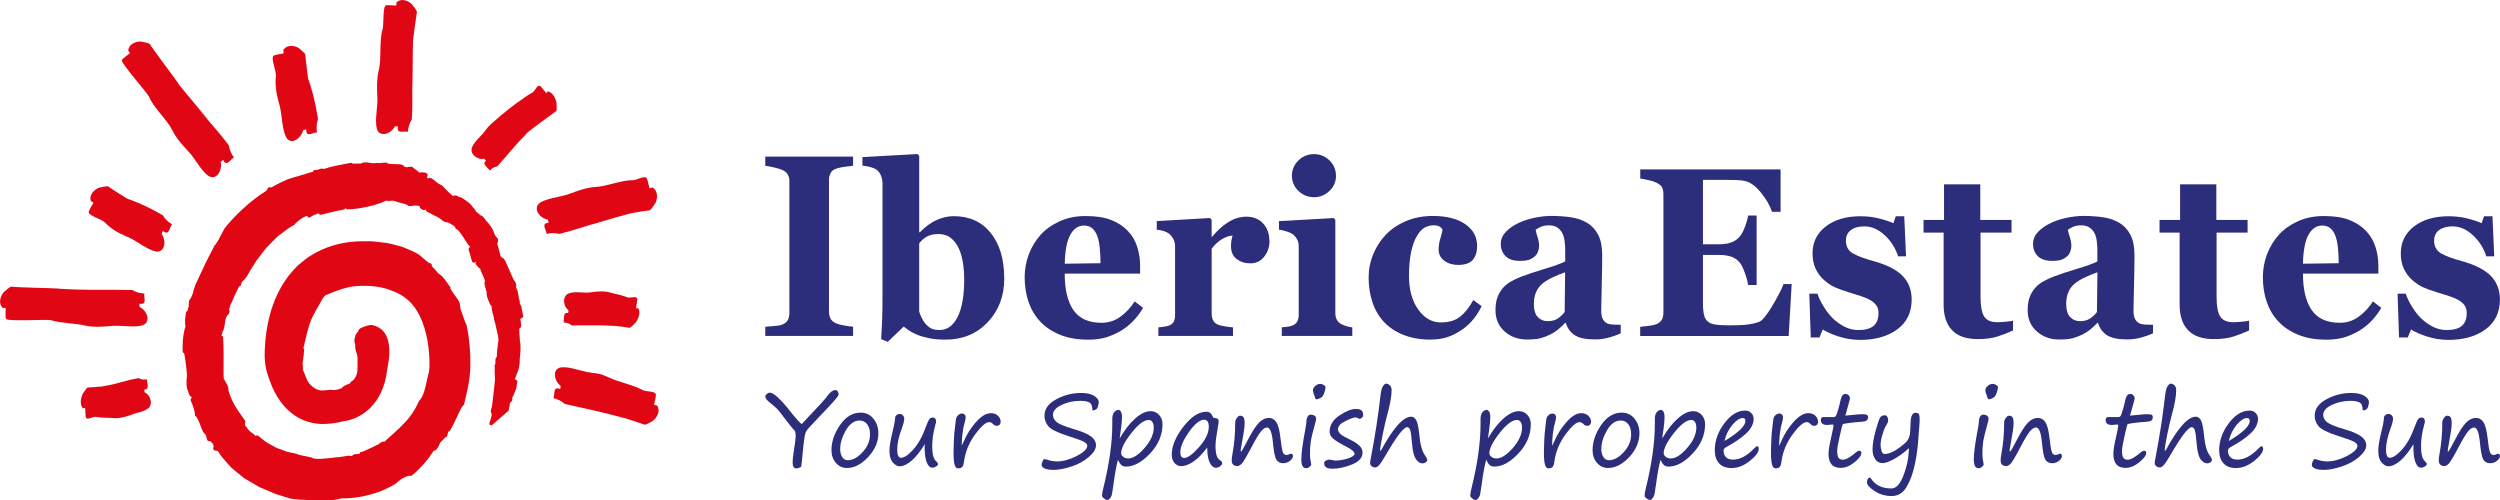 <?xml version="1.0" encoding="UTF-8"?><svg id="Laag_1" xmlns="http://www.w3.org/2000/svg" width="600" height="120" viewBox="0 0 600 120"><path d="M204.74,80.62h-21.07v-2.2c.48-.04,1.19-.1,2.13-.17.94-.07,1.58-.19,1.94-.34.66-.29,1.11-.66,1.35-1.12.24-.46.36-1.05.36-1.76v-31.68c0-.64-.12-.91-.35-1.39-.23-.49-.69-.88-1.36-1.18-.43-.19-1.06-.38-1.9-.58-.84-.2-1.56-.33-2.17-.41v-2.2h21.07v2.2c-.54.06-1.21.13-2.01.24-.8.1-1.48.25-2.03.44-.7.24-1.16.62-1.39,1.14-.23.52-.35.81-.35,1.46v31.65c0,.68.12,1.26.36,1.73.24.48.7.87,1.38,1.17.37.17.99.34,1.86.49.86.16,1.59.26,2.18.3v2.2Z" style="fill:#2c2d7b; stroke-width:0px;"/><path d="M241.02,66.83c0,4.22-1.33,7.73-3.98,10.51-2.65,2.78-6.01,4.17-10.08,4.17-1.57,0-2.92-.12-4.06-.36-1.13-.23-2.09-.52-2.88-.85-.82-.36-1.48-.71-1.97-1.06-.49-.35-.88-.64-1.16-.86l-3.83,3.66-1.58-.65c.09-1.37.16-2.86.23-4.47.06-1.61.09-3.77.09-6.5v-26.38c0-.72-.14-1.37-.41-1.99-.28-.61-.65-1.07-1.11-1.39-.34-.22-.83-.42-1.49-.59-.65-.17-1.26-.27-1.81-.32v-2.05l13.23-.73.4.45v18.32h.16c1.3-1.34,2.64-2.31,4.02-2.93,1.37-.62,2.75-.93,4.12-.93,3.75,0,6.7,1.35,8.86,4.03,2.16,2.69,3.24,6.32,3.24,10.91ZM231.41,67.17c0-1.43-.1-2.81-.31-4.13-.21-1.32-.55-2.49-1.03-3.51-.48-1.02-1.12-1.83-1.9-2.44-.78-.61-1.76-.92-2.92-.92-1.09,0-1.99.19-2.71.56-.71.38-1.36.93-1.93,1.67v16.4c.11.38.31.87.6,1.48.29.61.59,1.08.9,1.42.43.49.88.86,1.37,1.12.48.25,1.16.38,2.04.38,1.82,0,3.26-1.04,4.31-3.14,1.05-2.09,1.58-5.06,1.58-8.89Z" style="fill:#2c2d7b; stroke-width:0px;"/><path d="M274.35,73.88c-.62,1.07-1.38,2.08-2.26,3.03-.88.95-1.89,1.76-3.01,2.44-1.19.71-2.41,1.25-3.63,1.62-1.22.36-2.63.55-4.22.55-2.64,0-4.92-.39-6.84-1.18-1.92-.79-3.51-1.85-4.75-3.19-1.25-1.33-2.18-2.91-2.8-4.72-.61-1.81-.92-3.78-.92-5.9,0-1.92.34-3.76,1-5.51.67-1.76,1.62-3.32,2.85-4.69,1.21-1.33,2.75-2.41,4.59-3.24s3.91-1.24,6.2-1.24c2.5,0,4.55.32,6.16.96,1.61.64,2.94,1.52,3.99,2.65,1.02,1.07,1.76,2.34,2.22,3.79.46,1.45.7,2.98.7,4.58v1.83h-18.1c0,3.85.7,6.78,2.11,8.79,1.41,2.01,3.65,3.02,6.72,3.02,1.68,0,3.19-.48,4.53-1.45,1.34-.97,2.48-2.19,3.43-3.68l2.04,1.55ZM264.12,63.17c0-1.13-.05-2.28-.16-3.46-.11-1.19-.29-2.15-.56-2.9-.3-.88-.72-1.55-1.24-2-.53-.45-1.19-.68-1.99-.68-1.37,0-2.47.73-3.29,2.2-.82,1.47-1.27,3.79-1.34,6.96l8.59-.12Z" style="fill:#2c2d7b; stroke-width:0px;"/><path d="M304.68,57.82c0,1.42-.42,2.68-1.26,3.76-.84,1.08-1.95,1.62-3.32,1.62s-2.41-.35-3.31-1.04c-.9-.7-1.35-1.72-1.35-3.07,0-.66.05-1.17.13-1.53.09-.37.17-.71.24-1.03-.82.04-1.69.34-2.6.9-.91.57-1.71,1.32-2.41,2.26v15.47c0,.66.1,1.2.3,1.63.19.43.53.77.99,1.02.39.21,1.03.38,1.92.52.88.14,1.52.22,1.91.24v2.06h-17.91v-2.06c.45-.04.9-.09,1.35-.16.46-.06.84-.15,1.16-.26.57-.21.96-.53,1.18-.96.22-.43.32-1,.32-1.69v-16.4c0-.67-.15-1.28-.46-1.82-.3-.53-.67-.97-1.1-1.28-.32-.23-.73-.42-1.22-.57-.49-.15-1.03-.25-1.62-.31v-2.06l12.77-.74.4.42v4.09h.11c1.23-1.5,2.54-2.68,3.92-3.54,1.38-.85,2.83-1.29,4.32-1.29,1.66,0,3,.54,4,1.62,1.01,1.08,1.51,2.48,1.51,4.19Z" style="fill:#2c2d7b; stroke-width:0px;"/><path d="M324.55,80.62h-16.92v-2.06c.47-.04.92-.09,1.36-.14.45-.06.83-.15,1.15-.28.57-.22.97-.55,1.2-.97.23-.42.35-.98.35-1.68v-16.4c0-.66-.14-1.23-.43-1.73-.29-.49-.64-.89-1.07-1.19-.32-.23-.8-.44-1.46-.65-.65-.21-1.24-.34-1.78-.39v-2.06l13.12-.74.41.42v22.38c0,.66.13,1.21.4,1.68.27.46.65.8,1.16,1.03.36.17.75.32,1.17.45.42.13.88.22,1.34.28v2.06ZM320.64,42.17c0,1.43-.52,2.65-1.57,3.65-1.04,1-2.28,1.51-3.71,1.51s-2.69-.51-3.74-1.51c-1.04-1.01-1.56-2.22-1.56-3.65s.52-2.65,1.56-3.66c1.04-1.01,2.29-1.52,3.74-1.52s2.68.51,3.72,1.52c1.04,1.01,1.55,2.24,1.55,3.66Z" style="fill:#2c2d7b; stroke-width:0px;"/><path d="M343.4,81.51c-2.48,0-4.67-.38-6.57-1.14-1.9-.76-3.47-1.8-4.7-3.12-1.23-1.33-2.15-2.91-2.75-4.74-.61-1.82-.91-3.8-.91-5.94,0-1.96.37-3.81,1.11-5.58.74-1.77,1.75-3.32,3.01-4.65,1.31-1.37,2.93-2.46,4.86-3.28,1.93-.82,4.07-1.23,6.41-1.23,3.28,0,5.88.65,7.79,1.96,1.91,1.31,2.86,3.07,2.86,5.28,0,1.35-.34,2.45-1.02,3.27-.68.82-1.85,1.24-3.51,1.24-1.34,0-2.46-.34-3.36-1.01-.9-.68-1.35-1.56-1.35-2.65,0-.92.15-1.83.43-2.74.28-.9.45-1.59.51-2.05-.19-.34-.44-.6-.75-.78-.3-.18-.78-.27-1.42-.27-.8,0-1.53.2-2.2.59-.66.39-1.28,1.09-1.85,2.09-.55.94-.99,2.2-1.33,3.77-.33,1.58-.5,3.47-.5,5.69,0,3.34.75,6.04,2.23,8.09,1.49,2.05,3.27,3.07,5.34,3.07s3.56-.47,4.73-1.4c1.16-.93,2.21-2.25,3.12-3.96l2.01,1.46c-.56,1.15-1.21,2.2-1.98,3.14-.77.95-1.69,1.79-2.76,2.53-1.12.77-2.27,1.35-3.43,1.75-1.16.39-2.51.59-4.04.59Z" style="fill:#2c2d7b; stroke-width:0px;"/><path d="M388.94,80.02c-.79.36-1.71.69-2.78.99-1.08.3-2.21.45-3.4.45-2.2,0-3.81-.35-4.85-1.03-1.03-.68-1.74-1.66-2.11-2.94h-.16c-.61.64-1.19,1.18-1.75,1.63-.56.45-1.16.84-1.81,1.15-.84.41-1.64.72-2.42.92-.78.2-1.86.29-3.25.29-2.07,0-3.84-.65-5.3-1.93-1.46-1.29-2.19-2.99-2.19-5.12,0-1.22.16-2.26.48-3.11.32-.86.78-1.62,1.36-2.27.54-.6,1.16-1.1,1.86-1.49.71-.39,1.48-.76,2.32-1.1,1.61-.62,3.53-1.26,5.78-1.93,2.25-.67,3.89-1.26,4.93-1.79v-2.71c0-.47-.04-1.09-.11-1.86-.07-.77-.22-1.42-.46-1.95-.25-.6-.64-1.1-1.18-1.52-.53-.41-1.24-.62-2.11-.62-.79,0-1.44.12-1.97.35-.53.24-.96.48-1.27.72.05.37.21.95.46,1.72.25.77.38,1.51.38,2.22,0,.32-.09.72-.24,1.2-.16.48-.4.86-.7,1.14-.41.38-.86.67-1.37.87-.51.2-1.29.31-2.34.31-1.5,0-2.64-.38-3.4-1.14-.77-.76-1.15-1.75-1.15-2.97,0-1.05.4-2,1.19-2.83.79-.83,1.76-1.52,2.91-2.07,1.12-.56,2.42-1,3.88-1.31,1.46-.31,2.82-.47,4.07-.47,1.73,0,3.32.11,4.77.32,1.45.22,2.75.66,3.91,1.34,1.1.66,1.98,1.61,2.64,2.86.65,1.25.97,2.88.97,4.89,0,2.13-.04,4.64-.12,7.55-.08,2.91-.12,4.83-.12,5.75,0,.85.12,1.51.36,2,.25.49.61.86,1.11,1.1.31.15.78.24,1.43.27.65.03,1.25.04,1.78.04v2.06ZM375.63,65.34c-1,.35-1.99.76-2.97,1.22-.98.46-1.78.95-2.41,1.45-.66.53-1.18,1.2-1.56,2.02-.37.81-.56,1.78-.56,2.89,0,1.46.31,2.53.95,3.18.63.66,1.41.98,2.35.98.98,0,1.79-.21,2.42-.63.63-.42,1.19-.94,1.67-1.56l.11-9.55Z" style="fill:#2c2d7b; stroke-width:0px;"/><path d="M427.32,50.83h-2.03c-.52-1.53-1.41-3.06-2.68-4.62-1.27-1.56-2.53-2.48-3.77-2.76-.54-.13-1.28-.21-2.24-.24-.95-.03-1.74-.04-2.37-.04h-5.52v15.45h3.9c.99,0,1.88-.12,2.68-.37.81-.24,1.54-.71,2.2-1.41.41-.43.82-1.19,1.25-2.28.42-1.09.69-2.04.81-2.84h2.04v16.68h-2.04c-.11-.79-.37-1.78-.81-2.97-.44-1.2-.85-2.02-1.25-2.47-.59-.68-1.29-1.14-2.09-1.39-.8-.26-1.73-.38-2.79-.38h-3.9v11.53c0,1.21.09,2.16.25,2.86.17.7.48,1.24.95,1.62.44.36,1.06.59,1.83.71.78.11,1.83.17,3.18.17.62,0,1.37-.01,2.25-.03.87-.02,1.64-.07,2.3-.17.75-.09,1.45-.23,2.11-.43.65-.18,1.14-.46,1.46-.81.86-.92,1.82-2.33,2.89-4.22,1.07-1.89,1.78-3.3,2.11-4.24h1.96l-.72,12.46h-35.64v-2.2c.5-.04,1.18-.11,2.04-.23.86-.11,1.46-.24,1.82-.39.68-.3,1.13-.69,1.37-1.14.23-.46.35-1.05.35-1.76v-28.21c0-.68-.1-1.24-.29-1.68-.2-.44-.67-.84-1.42-1.2-.46-.23-1.11-.44-1.95-.62-.84-.19-1.47-.31-1.9-.36v-2.2h33.68v10.21Z" style="fill:#2c2d7b; stroke-width:0px;"/><path d="M446.38,81.57c-1.73,0-3.42-.27-5.07-.8-1.65-.54-2.93-1.1-3.84-1.7l-.8,1.92h-2.09l-.35-10.51h1.96c.26.85.71,1.8,1.34,2.86.63,1.06,1.34,2.01,2.14,2.86.84.85,1.8,1.56,2.88,2.14,1.08.58,2.24.87,3.47.87,1.62,0,2.83-.33,3.63-.99.79-.67,1.19-1.7,1.19-3.09,0-.76-.18-1.37-.54-1.87-.35-.49-.85-.91-1.47-1.26-.7-.38-1.46-.7-2.29-.96-.83-.26-1.85-.58-3.06-.96-1.21-.38-2.25-.76-3.12-1.14-.86-.39-1.76-.99-2.69-1.82-.8-.73-1.45-1.61-1.93-2.65-.49-1.03-.73-2.26-.73-3.69,0-2.65,1.06-4.79,3.17-6.43,2.12-1.63,4.89-2.45,8.31-2.45,1.62,0,3.12.18,4.49.53,1.37.34,2.51.73,3.44,1.14l.56-1.67h2.04l.43,9.62h-1.9c-.62-1.96-1.69-3.64-3.21-5.06-1.52-1.42-3.15-2.13-4.9-2.13-1.37,0-2.46.3-3.24.9-.79.6-1.18,1.44-1.18,2.51,0,1.42.58,2.46,1.72,3.1,1.15.64,2.76,1.24,4.83,1.8,3.19.87,5.53,2.04,7.01,3.53,1.48,1.5,2.22,3.4,2.22,5.71,0,3.08-1.15,5.47-3.44,7.16-2.3,1.69-5.29,2.54-8.98,2.54Z" style="fill:#2c2d7b; stroke-width:0px;"/><path d="M483.11,79.32c-1.14.53-2.36,1-3.67,1.43-1.3.42-2.89.63-4.76.63-2.78,0-4.85-.71-6.19-2.14-1.35-1.43-2.02-3.46-2.02-6.11v-17.3h-4.82v-3.05h4.92v-8.54h8.7v8.54h7.5v3.05h-7.44v15.44c0,2.2.29,3.76.87,4.68.58.92,1.62,1.38,3.12,1.38.48,0,1.15-.04,2.01-.11.86-.08,1.46-.16,1.8-.25v2.36Z" style="fill:#2c2d7b; stroke-width:0px;"/><path d="M516.68,80.02c-.79.36-1.71.69-2.79.99-1.07.3-2.2.45-3.4.45-2.19,0-3.81-.35-4.84-1.03-1.04-.68-1.74-1.66-2.12-2.94h-.16c-.61.64-1.19,1.18-1.75,1.63-.56.45-1.16.84-1.81,1.15-.84.41-1.65.72-2.42.92-.78.2-1.86.29-3.25.29-2.07,0-3.84-.65-5.3-1.93-1.46-1.29-2.2-2.99-2.2-5.12,0-1.22.16-2.26.48-3.11.32-.86.78-1.62,1.37-2.27.54-.6,1.15-1.1,1.86-1.49.7-.39,1.48-.76,2.32-1.1,1.6-.62,3.53-1.26,5.78-1.93,2.25-.67,3.89-1.26,4.92-1.79v-2.71c0-.47-.03-1.09-.11-1.86-.07-.77-.22-1.42-.45-1.95-.25-.6-.65-1.1-1.18-1.52-.53-.41-1.24-.62-2.11-.62-.78,0-1.44.12-1.96.35-.53.24-.95.48-1.27.72.05.37.21.95.46,1.72.25.77.38,1.51.38,2.22,0,.32-.08.72-.24,1.2-.16.48-.39.86-.69,1.14-.41.38-.87.67-1.38.87-.51.2-1.29.31-2.34.31-1.5,0-2.64-.38-3.4-1.14-.77-.76-1.15-1.75-1.15-2.97,0-1.05.4-2,1.19-2.83.79-.83,1.76-1.52,2.91-2.07,1.12-.56,2.42-1,3.88-1.31,1.46-.31,2.82-.47,4.07-.47,1.73,0,3.32.11,4.77.32,1.44.22,2.75.66,3.91,1.34,1.1.66,1.98,1.61,2.64,2.86.65,1.25.98,2.88.98,4.89,0,2.13-.04,4.64-.12,7.55-.08,2.91-.12,4.83-.12,5.75,0,.85.12,1.51.36,2,.24.49.61.86,1.11,1.1.3.15.78.24,1.43.27.65.03,1.25.04,1.78.04v2.06ZM503.38,65.34c-1,.35-1.99.76-2.97,1.22-.98.46-1.78.95-2.41,1.45-.66.53-1.18,1.2-1.55,2.02-.37.81-.56,1.78-.56,2.89,0,1.46.31,2.53.95,3.18.63.66,1.41.98,2.34.98.98,0,1.79-.21,2.42-.63.63-.42,1.19-.94,1.67-1.56l.11-9.55Z" style="fill:#2c2d7b; stroke-width:0px;"/><path d="M539.76,79.32c-1.14.53-2.37,1-3.67,1.43-1.3.42-2.89.63-4.76.63-2.79,0-4.85-.71-6.2-2.14-1.35-1.43-2.02-3.46-2.02-6.11v-17.3h-4.82v-3.05h4.93v-8.54h8.7v8.54h7.5v3.05h-7.44v15.44c0,2.2.29,3.76.87,4.68.58.92,1.62,1.38,3.12,1.38.48,0,1.15-.04,2.01-.11.86-.08,1.46-.16,1.8-.25v2.36Z" style="fill:#2c2d7b; stroke-width:0px;"/><path d="M571.52,73.88c-.63,1.07-1.38,2.08-2.26,3.03-.88.95-1.89,1.76-3.01,2.44-1.2.71-2.41,1.25-3.63,1.62-1.23.36-2.63.55-4.22.55-2.65,0-4.92-.39-6.84-1.18-1.92-.79-3.5-1.85-4.75-3.19-1.25-1.33-2.18-2.91-2.8-4.72-.62-1.81-.92-3.78-.92-5.9,0-1.92.33-3.76,1-5.51s1.62-3.32,2.85-4.69c1.21-1.33,2.74-2.41,4.59-3.24,1.85-.83,3.91-1.24,6.2-1.24,2.5,0,4.55.32,6.16.96,1.61.64,2.94,1.52,3.99,2.65,1.02,1.07,1.76,2.34,2.23,3.79.47,1.45.7,2.98.7,4.58v1.83h-18.1c0,3.85.71,6.78,2.12,8.79,1.4,2.01,3.65,3.02,6.72,3.02,1.68,0,3.18-.48,4.52-1.45,1.34-.97,2.48-2.19,3.43-3.68l2.03,1.55ZM561.29,63.17c0-1.13-.05-2.28-.16-3.46-.1-1.19-.3-2.15-.56-2.9-.3-.88-.72-1.55-1.24-2-.53-.45-1.19-.68-1.99-.68-1.37,0-2.47.73-3.29,2.2-.82,1.47-1.27,3.79-1.34,6.96l8.59-.12Z" style="fill:#2c2d7b; stroke-width:0px;"/><path d="M587.57,81.57c-1.73,0-3.42-.27-5.07-.8-1.65-.54-2.93-1.1-3.84-1.7l-.8,1.92h-2.09l-.35-10.51h1.96c.26.85.71,1.8,1.34,2.86.62,1.06,1.33,2.01,2.14,2.86.84.85,1.8,1.56,2.87,2.14,1.08.58,2.24.87,3.47.87,1.62,0,2.83-.33,3.63-.99.79-.67,1.19-1.7,1.19-3.09,0-.76-.18-1.37-.54-1.87-.36-.49-.85-.91-1.47-1.26-.7-.38-1.46-.7-2.29-.96-.83-.26-1.85-.58-3.07-.96-1.21-.38-2.25-.76-3.12-1.14-.87-.39-1.76-.99-2.69-1.82-.8-.73-1.44-1.61-1.93-2.65-.48-1.03-.72-2.26-.72-3.69,0-2.65,1.06-4.79,3.17-6.43,2.11-1.63,4.89-2.45,8.31-2.45,1.62,0,3.12.18,4.49.53,1.37.34,2.51.73,3.44,1.14l.56-1.67h2.03l.43,9.62h-1.9c-.62-1.96-1.69-3.64-3.21-5.06-1.52-1.42-3.15-2.13-4.9-2.13-1.37,0-2.45.3-3.24.9-.79.6-1.18,1.44-1.18,2.51,0,1.42.58,2.46,1.72,3.1,1.15.64,2.76,1.24,4.83,1.8,3.19.87,5.53,2.04,7.02,3.53,1.48,1.5,2.22,3.4,2.22,5.71,0,3.08-1.15,5.47-3.44,7.16-2.3,1.69-5.29,2.54-8.99,2.54Z" style="fill:#2c2d7b; stroke-width:0px;"/><path d="M190.8,103.45c-.63-.65-1.49-1.71-2.58-3.18-.77-1.03-1.31-1.71-1.63-2.05-.32-.34-.75-.72-1.3-1.17-.74-.57-1.19-.98-1.36-1.22-.17-.25-.26-.5-.26-.77,0-.12.12-.29.37-.5.25-.21.47-.32.68-.32.48,0,1.12.37,1.91,1.09.79.73,1.51,1.5,2.15,2.3,1.96,2.48,3.17,3.86,3.63,4.15.47-.51.96-1.04,1.47-1.58,2.61-2.71,4.2-4.46,4.77-5.27.62-.88,1.25-1.31,1.86-1.31.24,0,.42.12.56.34.13.22.2.45.2.68,0,.21-.3.67-.9,1.37-.6.71-2.18,2.39-4.74,5.06-1.23,1.28-1.96,2.11-2.17,2.48-.21.37-.42,1.45-.62,3.24-.2,1.79-.34,3.19-.42,4.21-.05.62-.11.97-.19,1.04-.08.08-.24.16-.5.25-.25.08-.45.13-.61.13-.59,0-.89-.5-.89-1.49,0-.62.13-1.72.38-3.3.24-1.51.36-2.52.36-3.03,0-.45-.06-.84-.18-1.16Z" style="fill:#2c2d7b; stroke-width:0px;"/><path d="M203.29,112.32c-1.09,0-1.98-.41-2.68-1.23-.7-.82-1.06-1.84-1.06-3.05,0-2.04.69-4.05,2.06-6.04,1.37-1.98,3.02-2.97,4.94-2.97,1.26,0,2.29.49,3.08,1.46.79.97,1.18,2.13,1.18,3.47,0,2.06-.81,3.97-2.44,5.72-1.63,1.75-3.32,2.63-5.07,2.63ZM201.64,107.73c0,.8.17,1.45.5,1.96.34.51.78.76,1.34.76,1.18,0,2.36-.64,3.55-1.94,1.19-1.29,1.78-2.72,1.78-4.31,0-.97-.23-1.76-.68-2.37-.45-.6-1.07-.91-1.83-.91-1.27,0-2.37.78-3.28,2.34-.91,1.56-1.37,3.05-1.37,4.47Z" style="fill:#2c2d7b; stroke-width:0px;"/><path d="M221.95,106.56c-1.01,1.7-2.05,3.02-3.11,3.95-1.06.93-2.05,1.4-2.96,1.4-.52,0-1.05-.31-1.6-.91-.54-.61-.81-1.55-.81-2.81,0-1.03.25-2.56.74-4.58.42-1.69.63-2.87.63-3.55.23-.47.59-.71,1.08-.71.33,0,.6.12.8.35.19.24.3.48.3.74,0,.55-.2,1.34-.58,2.36-.74,1.98-1.11,3.69-1.11,5.12,0,1.3.3,1.95.9,1.95.77,0,1.75-.65,2.93-1.96,1.19-1.3,2.2-3.12,3.05-5.46.33-.93.61-1.54.81-1.82.21-.28.49-.42.85-.42.54,0,.8.36.8,1.07,0,.09-.08.38-.23.87-.47,1.73-.71,3.37-.71,4.91,0,1.85.3,3.05.91,3.6.32.29.48.53.48.71,0,.22-.16.42-.48.61-.32.18-.61.27-.87.27-.55,0-1-.41-1.34-1.23-.34-.82-.51-2.04-.51-3.64v-.39c0-.13,0-.25.01-.39Z" style="fill:#2c2d7b; stroke-width:0px;"/><path d="M230.79,107.02c.08-.14.18-.34.29-.6.54-1.24,1.03-2.2,1.48-2.9.45-.7.95-1.37,1.49-2.01.54-.64,1.04-1.13,1.49-1.46.45-.33.85-.56,1.22-.7.37-.13.72-.19,1.06-.19.69,0,1.25.21,1.69.62.43.42.65.9.65,1.46,0,.24-.08.46-.23.66-.16.2-.39.3-.71.3-.33,0-.64-.15-.91-.45-.29-.29-.58-.44-.89-.44-.82,0-1.96,1-3.42,2.99-1.46,1.99-2.34,4.19-2.66,6.59-.08.62-.23,1.02-.45,1.22-.22.2-.53.3-.94.3s-.67-.29-.84-.87c-.17-.58-.26-1.55-.26-2.92,0-.37.02-1.2.06-2.46.05-1.49.14-2.71.29-3.62.03-.15.06-.5.12-1.05.05-.62.13-1.04.21-1.27.09-.24.26-.46.51-.66.26-.21.54-.31.84-.31s.51.09.66.28c.15.19.22.38.22.6,0,.31-.08.74-.24,1.31-.18.63-.29,1.05-.32,1.29-.02.27-.07.55-.13.84-.08.34-.16,1.23-.24,2.68v.44s-.01.32-.01.32Z" style="fill:#2c2d7b; stroke-width:0px;"/><path d="M262.18,98.48c0-1.05-.27-1.69-.82-1.93-.55-.24-1.23-.35-2.04-.35-1.68,0-3.2.33-4.56.99-1.37.66-2.05,1.45-2.05,2.38,0,.66.3,1.24.91,1.74.61.49,1.92,1.04,3.96,1.63,1.97.57,3.37,1.16,4.21,1.77.83.61,1.25,1.33,1.25,2.19s-.58,1.79-1.74,2.79c-1.16,1-2.56,1.76-4.21,2.29-1.64.53-3.04.79-4.18.79-.96,0-1.68-.11-2.18-.34-.49-.23-.74-.51-.74-.85,0-.24.07-.53.22-.88.15-.34.29-.51.44-.51.16,0,.32.03.49.08.85.31,1.69.47,2.52.47,1.5,0,3.08-.44,4.76-1.31,1.68-.87,2.52-1.69,2.52-2.45,0-.32-.25-.63-.77-.93-.51-.3-1.8-.77-3.88-1.43-2.57-.81-4.15-1.61-4.74-2.38-.59-.77-.88-1.59-.88-2.44,0-1.65.95-2.97,2.84-3.98,1.89-1.01,3.87-1.51,5.94-1.51,1.37,0,2.42.23,3.15.69.74.46,1.1.97,1.1,1.54,0,.27-.08.66-.25,1.18-.16.51-.59.77-1.26.77Z" style="fill:#2c2d7b; stroke-width:0px;"/><path d="M268.31,110.35c-.39,1.42-.75,3.42-1.09,6l-.34,2.24c-.05.32-.2.63-.44.94-.24.32-.46.47-.65.47-.24,0-.53-.13-.84-.38-.31-.25-.47-.45-.47-.6,0-.44.1-1.04.3-1.8,1.45-5.85,2.17-10.98,2.17-15.41v-1c-.03-.86.12-1.47.44-1.86.31-.38.68-.58,1.09-.58.19,0,.37.15.54.44.17.3.26.72.26,1.26,0,.77-.08,1.7-.24,2.79-.21,1.38-.31,2.17-.32,2.37,1.18-2.05,2.43-3.66,3.75-4.81,1.32-1.16,2.55-1.74,3.68-1.74.8,0,1.47.3,2.02.89.55.6.83,1.34.83,2.23,0,2.58-.99,4.92-2.97,7.03-1.98,2.11-3.91,3.15-5.78,3.15-.47,0-.84-.11-1.11-.36-.27-.23-.56-.67-.85-1.29ZM275.68,100.79c-1.11,0-2.5,1.04-4.14,3.13-1.65,2.09-2.47,3.71-2.47,4.88,0,.29.16.56.49.83.32.27.73.4,1.23.4,1.13,0,2.43-.84,3.9-2.51,1.47-1.68,2.21-3.32,2.21-4.93,0-.58-.12-1.03-.35-1.34s-.52-.47-.87-.47Z" style="fill:#2c2d7b; stroke-width:0px;"/><path d="M289.73,107.41c-1.11,1.49-2.2,2.6-3.29,3.35-1.08.74-2.08,1.12-2.98,1.12-.61,0-1.14-.26-1.58-.77-.44-.52-.66-1.18-.66-1.98,0-2.08.93-4.32,2.79-6.72,1.86-2.4,3.71-3.6,5.55-3.6.66,0,1.16.38,1.48,1.14.1.26.27.38.49.38.63,0,.95.25.95.74,0,.24-.04.58-.12,1.01-.42,2.34-.64,3.98-.64,4.94,0,1.92.37,3.06,1.09,3.44.35.19.52.42.52.7,0,.25-.17.5-.51.74-.34.25-.67.37-.98.37-.61,0-1.11-.42-1.51-1.26-.4-.84-.6-2.03-.6-3.58ZM289.01,100.73c-1.05,0-2.26.98-3.65,2.93-1.38,1.96-2.08,3.58-2.08,4.88,0,.91.3,1.37.9,1.37.87,0,2.08-.88,3.62-2.63,1.54-1.76,2.31-3.37,2.31-4.84,0-1.13-.37-1.7-1.11-1.7Z" style="fill:#2c2d7b; stroke-width:0px;"/><path d="M304.09,102.6c-.42,0-.86.27-1.35.81-.49.54-1.23,1.75-2.23,3.62-1.31,2.52-2.16,3.95-2.54,4.3-.39.35-.7.52-.96.52-.93,0-1.4-.45-1.4-1.36,0-.38.06-.92.19-1.61.44-2.39.65-4.91.65-7.56,0-.3.13-.64.39-1,.26-.37.5-.55.73-.55.41,0,.71.12.88.38.18.25.26.76.26,1.53s-.24,2.44-.71,4.94c-.16.82-.24,1.34-.24,1.57,0,.12.03.19.09.19.12,0,.67-.94,1.65-2.83.99-1.92,1.86-3.28,2.6-4.06.74-.78,1.56-1.18,2.45-1.18.72,0,1.3.32,1.74.98.45.64.78,1.83.98,3.55.23,1.95.42,3.17.6,3.65.17.48.46.71.85.71.25,0,.55-.08.93-.26.06-.03.1-.05.14-.05.34,0,.52.2.52.59,0,.35-.24.72-.71,1.11-.47.39-1.03.58-1.68.58s-1.19-.26-1.56-.8c-.37-.54-.66-1.96-.87-4.28-.22-2.33-.69-3.49-1.4-3.49Z" style="fill:#2c2d7b; stroke-width:0px;"/><path d="M314.39,109.09c0,.6.08,1.28.25,2.03.03.14.05.26.05.36,0,.14-.13.33-.39.55-.26.23-.54.34-.83.34-.77,0-1.15-.7-1.15-2.11s.3-3.76.9-6.91c.2-1.1.31-1.78.31-2.03,0-.5.09-.92.27-1.28.18-.35.44-.53.77-.53.4,0,.73.1.95.29.24.19.35.41.35.65s-.06.55-.17.94c-.59,2.09-.96,3.58-1.1,4.48-.14.9-.21,1.98-.21,3.22ZM315.94,95.83c-.16,0-.29-.18-.37-.53-.03-.12-.08-.23-.13-.37-.21-.52-.32-.96-.32-1.34,0-.31.19-.64.56-.97.38-.33.8-.49,1.25-.49.23,0,.49.09.77.27.28.18.43.35.43.52,0,.26-.09.7-.29,1.32-.19.63-.5,1.05-.92,1.27-.42.21-.74.33-.97.33Z" style="fill:#2c2d7b; stroke-width:0px;"/><path d="M325.12,109.01c0-.51-.64-1.1-1.9-1.76-1.61-.82-2.7-1.48-3.25-1.98-.58-.49-.86-1.04-.86-1.65,0-1.57.79-2.88,2.37-3.92,1.58-1.03,2.87-1.55,3.86-1.55.64,0,1.11.11,1.39.33.29.22.43.61.43,1.15,0,.24-.1.45-.32.63-.2.17-.37.26-.49.26-.09,0-.26-.06-.51-.18-.26-.11-.42-.17-.5-.17-.4,0-1.2.29-2.41.87-1.21.58-1.81,1.23-1.81,1.96,0,.45.21.85.64,1.21.43.36,1.2.8,2.3,1.32.9.43,1.61.88,2.14,1.37.54.49.81,1.06.81,1.72,0,1.21-.84,2.16-2.5,2.84-1.67.68-3.26,1.03-4.79,1.03-1.28,0-1.92-.44-1.92-1.31,0-.3.15-.52.44-.66.29-.14.58-.22.87-.22.12,0,.34.04.68.12.32.08.54.12.64.12.88,0,1.82-.15,2.83-.44,1-.29,1.62-.66,1.86-1.09Z" style="fill:#2c2d7b; stroke-width:0px;"/><path d="M331.41,108.17c2.94-5.44,5.37-8.16,7.27-8.16.5,0,.91.29,1.23.87.32.58.57,1.86.77,3.85.2,2.11.65,3.64,1.34,4.58.35.48.53.84.53,1.07,0,.21-.12.4-.35.57-.24.17-.49.26-.76.26-.61,0-1.16-.34-1.63-1.04-.47-.69-.78-1.91-.91-3.65-.14-1.65-.28-2.72-.43-3.23-.15-.51-.4-.77-.75-.77-.84,0-2.51,2.18-5.03,6.52-.76,1.29-1.3,2.14-1.66,2.54-.36.4-.68.6-.97.6-.35,0-.64-.11-.88-.31-.24-.21-.35-.46-.35-.76,0-.22.06-.65.19-1.28.97-5.02,1.74-9.99,2.3-14.9.12-1.15.33-1.91.61-2.29.28-.38.52-.57.71-.57.34,0,.64.14.93.41.27.28.42.66.42,1.15,0,1.45-.36,3.45-1.07,6-.35,1.26-.71,2.85-1.1,4.79-.39,1.94-.59,3.14-.59,3.6,0,.1.04.14.13.14h.05Z" style="fill:#2c2d7b; stroke-width:0px;"/><path d="M356.68,110.35c-.39,1.42-.75,3.42-1.09,6l-.34,2.24c-.06.32-.2.63-.44.94-.23.32-.45.47-.65.47-.25,0-.52-.13-.83-.38-.32-.25-.47-.45-.47-.6,0-.44.1-1.04.29-1.8,1.45-5.85,2.18-10.98,2.18-15.41v-1c-.03-.86.12-1.47.44-1.86.31-.38.68-.58,1.09-.58.19,0,.37.15.55.44.17.3.26.72.26,1.26,0,.77-.08,1.7-.24,2.79-.2,1.38-.31,2.17-.32,2.37,1.18-2.05,2.43-3.66,3.75-4.81,1.32-1.16,2.55-1.74,3.68-1.74.8,0,1.47.3,2.03.89.54.6.82,1.34.82,2.23,0,2.58-.98,4.92-2.97,7.03-1.98,2.11-3.9,3.15-5.78,3.15-.47,0-.83-.11-1.11-.36-.27-.23-.56-.67-.85-1.29ZM364.06,100.79c-1.12,0-2.5,1.04-4.15,3.13-1.64,2.09-2.46,3.71-2.46,4.88,0,.29.16.56.49.83.32.27.74.4,1.23.4,1.14,0,2.43-.84,3.91-2.51,1.47-1.68,2.21-3.32,2.21-4.93,0-.58-.12-1.03-.35-1.34-.23-.31-.52-.47-.87-.47Z" style="fill:#2c2d7b; stroke-width:0px;"/><path d="M372.51,107.02c.08-.14.17-.34.29-.6.53-1.24,1.03-2.2,1.48-2.9.45-.7.95-1.37,1.49-2.01.54-.64,1.04-1.13,1.48-1.46.45-.33.85-.56,1.21-.7.37-.13.72-.19,1.05-.19.69,0,1.25.21,1.69.62.43.42.66.9.66,1.46,0,.24-.09.46-.24.66-.15.2-.39.3-.71.3s-.64-.15-.91-.45c-.28-.29-.58-.44-.89-.44-.82,0-1.97,1-3.42,2.99-1.46,1.99-2.34,4.19-2.66,6.59-.08.62-.23,1.02-.45,1.22-.22.2-.54.3-.94.3s-.67-.29-.84-.87c-.18-.58-.26-1.55-.26-2.92,0-.37.02-1.2.06-2.46.05-1.49.15-2.71.29-3.62.02-.15.06-.5.12-1.05.05-.62.12-1.04.21-1.27.09-.24.25-.46.51-.66.26-.21.54-.31.84-.31s.51.09.66.28c.15.19.22.38.22.6,0,.31-.08.74-.24,1.31-.18.63-.29,1.05-.32,1.29-.02.27-.06.55-.13.84-.08.34-.16,1.23-.24,2.68v.44s-.01.32-.01.32Z" style="fill:#2c2d7b; stroke-width:0px;"/><path d="M385.96,112.32c-1.09,0-1.98-.41-2.68-1.23-.71-.82-1.06-1.84-1.06-3.05,0-2.04.69-4.05,2.06-6.04,1.37-1.98,3.01-2.97,4.93-2.97,1.27,0,2.3.49,3.08,1.46.78.97,1.18,2.13,1.18,3.47,0,2.06-.82,3.97-2.43,5.72-1.63,1.75-3.33,2.63-5.08,2.63ZM384.31,107.73c0,.8.17,1.45.5,1.96.34.51.78.76,1.34.76,1.18,0,2.36-.64,3.55-1.94,1.19-1.29,1.78-2.72,1.78-4.31,0-.97-.23-1.76-.68-2.37-.46-.6-1.06-.91-1.83-.91-1.27,0-2.37.78-3.28,2.34-.91,1.56-1.37,3.05-1.37,4.47Z" style="fill:#2c2d7b; stroke-width:0px;"/><path d="M398.52,110.35c-.39,1.42-.75,3.42-1.09,6l-.34,2.24c-.05.32-.2.63-.44.94-.24.32-.46.47-.65.47-.25,0-.52-.13-.84-.38-.31-.25-.46-.45-.46-.6,0-.44.1-1.04.29-1.8,1.44-5.85,2.17-10.98,2.17-15.41v-1c-.03-.86.12-1.47.44-1.86.32-.38.68-.58,1.09-.58.19,0,.37.15.55.44.17.3.25.72.25,1.26,0,.77-.08,1.7-.23,2.79-.21,1.38-.32,2.17-.32,2.37,1.18-2.05,2.43-3.66,3.75-4.81,1.32-1.16,2.55-1.74,3.68-1.74.8,0,1.47.3,2.02.89.55.6.83,1.34.83,2.23,0,2.58-.99,4.92-2.97,7.03-1.98,2.11-3.91,3.15-5.79,3.15-.46,0-.84-.11-1.11-.36-.27-.23-.55-.67-.85-1.29ZM405.9,100.79c-1.12,0-2.5,1.04-4.15,3.13-1.64,2.09-2.47,3.71-2.47,4.88,0,.29.16.56.49.83.32.27.74.4,1.24.4,1.13,0,2.44-.84,3.9-2.51,1.47-1.68,2.21-3.32,2.21-4.93,0-.58-.12-1.03-.35-1.34-.23-.31-.52-.47-.87-.47Z" style="fill:#2c2d7b; stroke-width:0px;"/><path d="M422.1,107.7c0,.8-.71,1.78-2.14,2.92-1.43,1.14-2.9,1.71-4.42,1.71-1.27,0-2.26-.38-2.95-1.13-.69-.75-1.04-1.8-1.04-3.14,0-2.27.76-4.42,2.29-6.46,1.52-2.04,3.2-3.06,5.01-3.06.59,0,1.07.19,1.45.58.38.38.57.85.57,1.4,0,1.22-.6,2.39-1.79,3.5-1.2,1.12-2.8,2.21-4.8,3.29-.41.21-.62.49-.62.83,0,.66.19,1.19.57,1.58.38.39.94.59,1.69.59,1.7,0,3.43-.94,5.2-2.82.27-.26.46-.39.6-.39.26,0,.38.2.38.6ZM413.86,105.85c3.35-2,5.03-3.6,5.03-4.81,0-.48-.21-.71-.63-.71-.74,0-1.55.53-2.46,1.6-.92,1.07-1.56,2.38-1.93,3.92Z" style="fill:#2c2d7b; stroke-width:0px;"/><path d="M426.99,107.02c.08-.14.17-.34.28-.6.54-1.24,1.03-2.2,1.48-2.9.45-.7.94-1.37,1.49-2.01.55-.64,1.04-1.13,1.49-1.46.45-.33.85-.56,1.21-.7.37-.13.72-.19,1.06-.19.69,0,1.25.21,1.69.62.43.42.65.9.65,1.46,0,.24-.07.46-.23.66-.15.2-.39.3-.7.3-.33,0-.64-.15-.92-.45-.28-.29-.58-.44-.89-.44-.82,0-1.96,1-3.41,2.99-1.46,1.99-2.35,4.19-2.66,6.59-.08.62-.23,1.02-.45,1.22-.22.2-.54.3-.94.3-.38,0-.67-.29-.84-.87-.17-.58-.27-1.55-.27-2.92,0-.37.02-1.2.06-2.46.05-1.49.14-2.71.28-3.62.03-.15.07-.5.12-1.05.06-.62.13-1.04.21-1.27.08-.24.25-.46.52-.66.25-.21.53-.31.83-.31s.51.09.66.28c.15.19.22.38.22.6,0,.31-.08.74-.24,1.31-.18.63-.29,1.05-.32,1.29-.02.27-.06.55-.13.84-.08.34-.16,1.23-.24,2.68v.44s0,.32,0,.32Z" style="fill:#2c2d7b; stroke-width:0px;"/><path d="M442.87,99.75c.81-.06,1.58-.13,2.3-.22.71-.08,1.31-.12,1.78-.12.6,0,.98.06,1.14.17.16.11.24.3.24.58,0,.64-.45.99-1.35,1.05-1.15.07-2.2.17-3.16.3-.96.12-1.49.23-1.56.31-.08.08-.32,1.02-.72,2.83-.41,1.8-.61,2.97-.61,3.51,0,.87.11,1.45.34,1.74.24.29.58.43,1.04.43.68,0,1.62-.51,2.84-1.53.46-.42.82-.63,1.07-.63.34,0,.51.18.51.55,0,.57-.54,1.31-1.64,2.21-1.1.91-2.22,1.36-3.37,1.36-1.91,0-2.87-1.13-2.87-3.38,0-.81.2-2.08.6-3.79.39-1.7.58-2.72.58-3.06,0-.12-.09-.18-.28-.18l-1.23.11c-1.01,0-1.52-.4-1.52-1.21,0-.46.23-.69.7-.69h2.45c.16,0,.31-.08.44-.23.12-.15.31-.65.56-1.51.25-.86.46-1.71.65-2.55.19-.83.56-1.25,1.12-1.25.34,0,.6.12.8.36.18.24.28.46.28.66,0,.11-.14.68-.43,1.7l-.69,2.49Z" style="fill:#2c2d7b; stroke-width:0px;"/><path d="M458.2,107.54c-1.45,1.26-2.74,2.19-3.84,2.75-1.1.58-1.95.86-2.53.86-.78,0-1.38-.32-1.8-.97-.41-.65-.62-1.42-.62-2.29,0-1.22.24-2.72.74-4.52.49-1.79.86-2.85,1.1-3.19.24-.34.63-.51,1.16-.51.22,0,.41.13.55.39.14.26.21.55.21.89,0,.2-.09.46-.27.77-.43.74-.66,1.16-.67,1.24-.02.08-.17.55-.46,1.43-.29.88-.43,1.7-.43,2.46,0,.27.07.69.2,1.26.13.57.4.85.81.85.44,0,.97-.13,1.61-.4.64-.26,1.36-.7,2.15-1.3.79-.6,1.34-1.09,1.61-1.46.28-.37.47-.8.59-1.27.12-.47.19-1.5.24-3.08.05-1.59.43-2.38,1.15-2.38.43,0,.71.11.83.34.13.23.19.65.19,1.29,0,.52-.04,1.17-.11,1.96-.09.99-.14,1.7-.17,2.11-.12,2.18-.39,4.37-.85,6.56-.45,2.19-1.11,4.03-1.99,5.51-.87,1.47-2.07,2.21-3.59,2.21s-2.93-.41-4.14-1.22c-1.21-.81-1.8-1.5-1.8-2.06,0-.26.06-.52.18-.77.12-.25.28-.38.47-.38.1,0,.2.07.31.22,1.04,1.6,2.67,2.39,4.89,2.39,1.14,0,2.11-1.01,2.88-3.03.78-2.01,1.21-3.9,1.29-5.67.02-.34.05-.68.09-1.02Z" style="fill:#2c2d7b; stroke-width:0px;"/><path d="M475.78,109.09c0,.6.08,1.28.25,2.03.03.14.05.26.05.36,0,.14-.13.33-.39.55-.27.23-.54.34-.83.34-.77,0-1.15-.7-1.15-2.11s.3-3.76.9-6.91c.21-1.1.31-1.78.31-2.03,0-.5.09-.92.27-1.28.18-.35.45-.53.77-.53.4,0,.72.1.95.29.24.19.35.41.35.65s-.06.55-.17.94c-.59,2.09-.96,3.58-1.11,4.48-.14.9-.21,1.98-.21,3.22ZM477.33,95.83c-.17,0-.29-.18-.38-.53-.04-.12-.08-.23-.13-.37-.22-.52-.33-.96-.33-1.34,0-.31.19-.64.57-.97.38-.33.79-.49,1.25-.49.23,0,.49.09.77.27.29.18.43.35.43.52,0,.26-.1.7-.29,1.32-.2.63-.5,1.05-.92,1.27-.42.21-.75.33-.97.33Z" style="fill:#2c2d7b; stroke-width:0px;"/><path d="M488.62,102.6c-.41,0-.86.27-1.35.81-.49.54-1.23,1.75-2.22,3.62-1.31,2.52-2.16,3.95-2.54,4.3-.38.35-.7.52-.96.52-.93,0-1.4-.45-1.4-1.36,0-.38.06-.92.19-1.61.44-2.39.66-4.91.66-7.56,0-.3.13-.64.39-1,.26-.37.49-.55.73-.55.41,0,.71.12.88.38.18.25.26.76.26,1.53s-.24,2.44-.71,4.94c-.16.82-.24,1.34-.24,1.57,0,.12.03.19.1.19.12,0,.67-.94,1.65-2.83.99-1.92,1.85-3.28,2.6-4.06.75-.78,1.56-1.18,2.46-1.18.71,0,1.29.32,1.74.98.45.64.77,1.83.98,3.55.22,1.95.42,3.17.6,3.65.18.48.46.71.85.71.24,0,.55-.08.92-.26.07-.03.11-.05.14-.05.34,0,.51.2.51.59,0,.35-.23.72-.7,1.11-.47.39-1.03.58-1.68.58s-1.2-.26-1.56-.8c-.37-.54-.66-1.96-.87-4.28-.22-2.33-.69-3.49-1.4-3.49Z" style="fill:#2c2d7b; stroke-width:0px;"/><path d="M511.21,99.75c.82-.06,1.59-.13,2.31-.22.7-.08,1.3-.12,1.78-.12.6,0,.98.06,1.14.17.16.11.23.3.23.58,0,.64-.45.99-1.34,1.05-1.14.07-2.2.17-3.16.3-.97.12-1.49.23-1.57.31-.07.08-.31,1.02-.71,2.83-.41,1.8-.61,2.97-.61,3.51,0,.87.12,1.45.34,1.74.24.29.57.43,1.03.43.68,0,1.63-.51,2.85-1.53.46-.42.82-.63,1.08-.63.34,0,.51.18.51.55,0,.57-.55,1.31-1.65,2.21-1.1.91-2.22,1.36-3.37,1.36-1.91,0-2.86-1.13-2.86-3.38,0-.81.19-2.08.59-3.79.39-1.7.58-2.72.58-3.06,0-.12-.09-.18-.28-.18l-1.24.11c-1.01,0-1.51-.4-1.51-1.21,0-.46.23-.69.69-.69h2.45c.16,0,.31-.08.44-.23.12-.15.31-.65.55-1.51.25-.86.46-1.71.65-2.55.19-.83.57-1.25,1.12-1.25.34,0,.61.12.79.36.19.24.29.46.29.66,0,.11-.14.68-.43,1.7l-.69,2.49Z" style="fill:#2c2d7b; stroke-width:0px;"/><path d="M519.72,108.17c2.94-5.44,5.37-8.16,7.28-8.16.5,0,.92.29,1.23.87.32.58.57,1.86.77,3.85.19,2.11.64,3.64,1.34,4.58.35.48.53.84.53,1.07,0,.21-.12.4-.36.57-.23.17-.49.26-.76.26-.61,0-1.16-.34-1.64-1.04-.47-.69-.78-1.91-.91-3.65-.14-1.65-.28-2.72-.43-3.23-.15-.51-.4-.77-.75-.77-.83,0-2.5,2.18-5.02,6.52-.75,1.29-1.3,2.14-1.66,2.54-.36.4-.67.6-.97.6-.35,0-.64-.11-.88-.31-.24-.21-.36-.46-.36-.76,0-.22.07-.65.2-1.28.97-5.02,1.74-9.99,2.3-14.9.13-1.15.34-1.91.61-2.29.29-.38.51-.57.71-.57.34,0,.65.14.93.41.27.28.41.66.41,1.15,0,1.45-.35,3.45-1.07,6-.35,1.26-.71,2.85-1.1,4.79-.39,1.94-.58,3.14-.58,3.6,0,.1.04.14.13.14h.05Z" style="fill:#2c2d7b; stroke-width:0px;"/><path d="M543.15,107.7c0,.8-.72,1.78-2.14,2.92-1.43,1.14-2.9,1.71-4.42,1.71-1.27,0-2.26-.38-2.95-1.13-.69-.75-1.04-1.8-1.04-3.14,0-2.27.77-4.42,2.29-6.46,1.53-2.04,3.2-3.06,5.01-3.06.59,0,1.08.19,1.45.58.38.38.57.85.57,1.4,0,1.22-.6,2.39-1.79,3.5-1.19,1.12-2.79,2.21-4.8,3.29-.41.21-.62.49-.62.83,0,.66.19,1.19.57,1.58.38.39.94.59,1.68.59,1.7,0,3.44-.94,5.21-2.82.26-.26.46-.39.59-.39.25,0,.38.2.38.6ZM534.9,105.85c3.36-2,5.03-3.6,5.03-4.81,0-.48-.21-.71-.64-.71-.72,0-1.55.53-2.46,1.6-.92,1.07-1.55,2.38-1.93,3.92Z" style="fill:#2c2d7b; stroke-width:0px;"/><path d="M567.04,98.48c0-1.05-.27-1.69-.82-1.93-.55-.24-1.23-.35-2.05-.35-1.67,0-3.19.33-4.56.99-1.36.66-2.04,1.45-2.04,2.38,0,.66.3,1.24.91,1.74.6.49,1.92,1.04,3.95,1.63,1.98.57,3.37,1.16,4.21,1.77s1.26,1.33,1.26,2.19-.59,1.79-1.75,2.79c-1.17,1-2.56,1.76-4.21,2.29-1.64.53-3.04.79-4.18.79-.96,0-1.68-.11-2.18-.34-.5-.23-.74-.51-.74-.85,0-.24.08-.53.22-.88.15-.34.3-.51.45-.51s.32.03.49.08c.84.31,1.68.47,2.52.47,1.49,0,3.08-.44,4.76-1.31,1.67-.87,2.51-1.69,2.51-2.45,0-.32-.26-.63-.77-.93-.5-.3-1.8-.77-3.87-1.43-2.57-.81-4.15-1.61-4.75-2.38-.58-.77-.88-1.59-.88-2.44,0-1.65.95-2.97,2.83-3.98,1.9-1.01,3.87-1.51,5.94-1.51,1.37,0,2.42.23,3.16.69s1.1.97,1.1,1.54c0,.27-.08.66-.25,1.18-.16.51-.58.77-1.25.77Z" style="fill:#2c2d7b; stroke-width:0px;"/><path d="M579.25,106.56c-1.02,1.7-2.04,3.02-3.11,3.95-1.06.93-2.05,1.4-2.96,1.4-.52,0-1.05-.31-1.59-.91-.54-.61-.81-1.55-.81-2.81,0-1.03.25-2.56.75-4.58.42-1.69.63-2.87.63-3.55.23-.47.59-.71,1.08-.71.33,0,.6.12.8.35.19.24.29.48.29.74,0,.55-.2,1.34-.59,2.36-.73,1.98-1.1,3.69-1.1,5.12,0,1.3.3,1.95.9,1.95.76,0,1.74-.65,2.93-1.96,1.19-1.3,2.2-3.12,3.05-5.46.33-.93.6-1.54.81-1.82.21-.28.49-.42.85-.42.54,0,.8.36.8,1.07,0,.09-.08.38-.23.87-.47,1.73-.71,3.37-.71,4.91,0,1.85.3,3.05.91,3.6.32.29.48.53.48.71,0,.22-.16.42-.49.61-.32.18-.61.27-.87.27-.56,0-1-.41-1.34-1.23-.34-.82-.51-2.04-.51-3.64v-.39c0-.13,0-.25,0-.39Z" style="fill:#2c2d7b; stroke-width:0px;"/><path d="M593.78,102.6c-.41,0-.86.27-1.35.81-.48.54-1.23,1.75-2.22,3.62-1.31,2.52-2.17,3.95-2.55,4.3-.38.35-.7.52-.96.52-.93,0-1.4-.45-1.4-1.36,0-.38.06-.92.19-1.61.44-2.39.66-4.91.66-7.56,0-.3.13-.64.39-1,.25-.37.5-.55.73-.55.41,0,.71.12.88.38.17.25.26.76.26,1.53s-.24,2.44-.71,4.94c-.16.82-.24,1.34-.24,1.57,0,.12.03.19.09.19.12,0,.67-.94,1.65-2.83.99-1.92,1.86-3.28,2.6-4.06.75-.78,1.57-1.18,2.46-1.18.7,0,1.29.32,1.74.98.45.64.77,1.83.98,3.55.22,1.95.42,3.17.6,3.65.18.48.46.71.84.71.25,0,.55-.08.92-.26.07-.03.12-.05.14-.05.35,0,.51.2.51.59,0,.35-.24.72-.7,1.11-.47.39-1.03.58-1.69.58s-1.19-.26-1.56-.8c-.37-.54-.65-1.96-.87-4.28-.23-2.33-.69-3.49-1.4-3.49Z" style="fill:#2c2d7b; stroke-width:0px;"/><path d="M124.99,73.15c-.05-.05-.14-.1-.23-.12.03-.48-.07-1.1-.25-1.49.01-.25-.06-.62-.19-1.24l-.09-.44c-.16-.4-.27-.68-.33-.78-.07-.1-.06-.17-.04-.37.02-.13.03-.26,0-.5-.06-.2-.14-.42-.23-.63-.04-.09-.11-.16-.2-.21-.25-.36-.91-1.91-1.32-2.86-.38-.88-.7-1.65-.91-2.02-.41-.59-.68-.73-.96-.77-.07-.13-.23-.77-.36-1.29-.2-.78-.38-1.47-.56-2.04.11-.09.2-.23.22-.44,0-.06,0-.12-.01-.17,0-.02-.01-.03-.01-.04.01-.06.01-.13,0-.2,0-.05-.02-.15-.03-.19-.02-.08-.06-.15-.12-.2-.51-.48-.6-.75-.76-1.19-.18-.51-.4-1.14-1.33-2.33-.29-.25-.55-.6-.8-.93-.38-.51-.71-.96-1.16-1.03-.13-.12-.41-.35-.68-.58-.18-.15-.36-.31-.5-.42,0-.24-.18-.44-.42-.69-.13-.14-.3-.32-.48-.54-.05-.24-.46-.7-2.46-2.02-.12-.08-.26-.1-.43-.03-.54-.41-1.24-.71-1.59-.3-.9-.73-2.25-2.08-2.6-2.5-.04-.05-.09-.09-.15-.12-.8-.37-1.17-.68-1.55-1-.25-.21-.51-.44-.89-.66-.04-.03-.08-.04-.13-.05-.34-.08-.48-.05-.64.08-.3-.15-.36-.25-.37-.25,0-.03.04-.1.07-.14.08-.14.23-.41.07-.69-.19-.33-.6-.39-1.52-.4-.12-.01-.21.04-.29.12-.42-.3-.92-.7-1.27-.98-.26-.21-.47-.37-.54-.42-.08-.05-.16-.07-.25-.07h-.27c-.34.04-.58.08-.75.14-.33-.06-.51-.11-.61-.13-.11-.3-.44-.43-.85-.56-.61-.07-1.02-.07-1.42-.07-.44,0-.89,0-1.67-.1-.01-.03-.03-.07-.06-.09-.09-.11-.21-.17-.35-.17-.18,0-.35,0-.51.02l-.51.04c-.29.03-.59.05-.96.07-.09-.05-.2-.08-.31-.06-.79.14-1.31.05-1.8-.04-.67-.13-1.36-.17-2.13.21-.34-.04-.74-.03-1.13,0-.24.01-.58.02-.76,0-.02-.03-.04-.05-.07-.08-.1-.1-.25-.14-.38-.11-.62.13-1.19.24-1.75.34-1.56.29-3.04.57-4.73,1.15-.23-.16-.6-.14-.91-.01-.25.1-.57.23-1.21.24-.17-.01-.3.09-.38.23-.04.06-.05.13-.05.2l-.81.19c-.43.14-.86.28-1.3.42-.89.26-1.82.53-2.73.8-1.02.25-1.97.69-2.85,1.12-.89.43-1.68.85-2.41,1.28h-.02c-.09-.09-.2-.14-.32-.13h0c-.12,0-.23.07-.3.16,0,0-.15.19-.29.41l-.19.31c-3.84,2.34-7.94,6.31-10.06,9.09-.21.35-.42.77-.66,1.24-.4.81-.85,1.71-1.45,2.54-.08.04-.16.1-.2.19-.47.87-.92,1.76-1.38,2.66-.29.56-.57,1.12-.88,1.73-.29.7-.63,1.39-.97,2.1-.36.76-.74,1.54-1.08,2.35-.16.18-.35.63-.74,1.82-.1.97-.7,2.14-.99,2.46-.07.07-.11.16-.12.26l-.07.79c-.03.29-.04.58-.05.74,0,0,0,0,0,.02-.05.03-.08.07-.11.12-.07.11-.09.24-.05.36l.03.09-.44.54c-.07.08-.1.18-.1.28,0,.09-.02.25-.05.47-.03.28-.08.63-.11,1.01-.04.82,0,1.38.09,1.76-.38.84-.64,2.88-.66,3.63-.04.92-.05,1.61-.03,2.08,0,.23.02.42.17.56.05.05.12.09.2.11.29,1.31.72,5.04.68,5.46-.01.06-.3,1.57.03,3.03.13.3.22.6.3.85.19.57.36,1.08.77,1.14.02.08.04.14.05.2-.06.03-.12.08-.17.15-.14.2-.1.44-.08.52,0,.05.02.09.05.14.37.67,1,2.74.95,3.09-.07.2,0,.43.19.54.39.23.88,1.52,1.14,2.2.44,1.28.82,1.97,1.24,2.2l.36,1.23c.03.12.11.22.21.27.11.06.22.07.34.02.08,0,.37.12.8.66.25.51.22.63.18.75-.04.11-.09.28-.05.51.03.19.17.34.36.37l.74.12c.64,1.14,1.55,2.13,2.49,3.19l.66.73c.54.5,1.12.96,1.71,1.44l1.53,1.22,3.62,2.11,2.47,1.04c1.08.52,2.16.84,3.2,1.15.58.17,1.16.34,1.8.56,2.83.42,6.24.4,9.78.35h.03l.53-.05c.39-.04.73-.11,1.07-.19.28-.07.56-.13.83-.17.54,0,1.11-.01,1.7-.05,4.05-.27,8.12-1.52,11.24-3.48,1.48-1.4,2.75-1.87,3.4-1.94.15.1.35.09.5-.03,1.3-1.04,2.16-1.98,2.99-2.93.81-.85,1.45-1.82,2.26-3.03.03,0,.07,0,.1,0,.12,0,.47-.04.94-.83.23-.38.42-.88.5-1.1.25-.21.53-.52.8-.81.15-.17.34-.38.47-.49.21,0,.34-.13.4-.32l.3-1.06c.15.01.3-.06.38-.19.38-.56.77-1.38,1.18-2.25.19-.41.39-.82.6-1.24.36-.8,1.03-2.29,1.46-2.62.08-.07.13-.15.16-.25.09-.41.2-.84.3-1.29.51-2.11,1.13-4.73,1.2-7.94.06-3.24-.25-6.6-.91-9.73-.01-.05-.03-.09-.06-.13-.21-.35-.43-.99-.64-1.62l-.73-2.02c-.01-.23-.09-.66-.24-1.56,0-.04-.02-.09-.04-.12-.31-.64-.74-1.22-1.15-1.78-.37-.5-.73-.99-.99-1.49.05-.14.03-.3-.07-.42-.26-.34-.51-.7-.75-1.04-.17-.25-.35-.5-.52-.74-.39-.56-.93-1.07-1.57-1.49l-.71-.82s-.08-.09-.09-.1c-.25-.25-.48-.49-.65-.69-.07-.08-.12-.15-.16-.2.05-.11.04-.24,0-.37-.06-.17-.26-.29-.43-.3-.04,0-.08,0-.12.02-.17-.09-.49-.36-.71-.54l-.38-.31c-.64-.52-1.27-1.1-1.35-1.16,0,0-.28-.17-.84-.51-.55-.28-1.36-.62-2.44-1.08-.76-.35-1.62-.57-2.62-.81-.42-.11-.86-.22-1.36-.35-.55-.11-1.13-.18-1.74-.24l-.68-.08c-.86-.11-1.78-.21-2.69-.18-1.02-.03-1.97-.01-2.9.05-3.85.25-7.24,1.29-10.36,3.15-1.11.6-2.13,1.45-3.11,2.28l-.4.34c-1.01,1.04-2.07,2.15-2.93,3.47-1.65,2.39-2.92,5.19-3.76,8.31-.73,2.68-1.14,5.54-1.26,8.72-.09,3.47.42,5.04,1.54,7.99.85,2.2,2.9,6.2,6.97,8.25,1.58.81,3.46,1.26,5.3,1.29,1.52-.02,3.03-.16,4.26-.47.12-.02.23-.06.34-.1.06-.02.13-.04.12-.05h.13c.34-.05.69-.08,1.03-.17,2.7-.54,5.29-2.27,6.95-4.62,1.22-1.68,2.07-3.72,2.51-6.06.1-.5.15-.99.22-1.48.14-1.01,2.45-9.59-3.62-10.8-.55-.11-2.54.51-2.95.91-.02.02-.04.04-.06.06-.2,0-.31.75-.5.84-.4.21-.59,1.1-.68,1.6-.1.52.04.94.17,1.33-.05.57.07,1.32.22,1.68.13.31.28.71.33,1.46,0,.25.06.5.08.75-.11.23,0,.46.02.7v.2c-.02.05-.04-1.58-.06-1.53-.1.29.03,2.02-.08,2.41,0,0,.24,1.26-.84,2.67l-.19.17c-.08.07-.2.18-.31.26-.23.07-.36.3-.46.46-.03.05-.06.11-.01.09-.16.07-.32.11-.46.15-.22.07-.46.13-.67.29-.13.04-.23.12-.28.18-.25.04-.37.27-.45.4-.01.02-.02.03-.03.05h0s-.07.01-.1.03c-.21.03-.4.12-.57.2-.12.06-.23.11-.32.13-.14-.02-.35-.02-.51.1-.27,0-.65,0-.83,0-.14-.07-.3-.06-.38-.06-.11,0-.28.03-.48.05-.29.03-.65.07-1.01.1-.55.04-.95.03-1.2-.03-.73-.18-1.4-.57-2.04-1.19-.72-.71-.94-1.27-1.31-2.21-.17-.42-.35-.91-.63-1.51.03-.38,0-.84-.04-1.33-.04-.53-.08.61-.04.09.03-.49.09-.94.16-1.42.09-.61.19-1.31.22-2.18,0-.15-.06-.28-.17-.37.12-.48.23-.97.35-1.46.35-1.51.72-3.07,1.22-4.54.67-2.02,2.59-5.01,2.65-5.13.16-.44.59-1.08,1-1.51.13-.04.33-.13.72-.29,1.26-.53,3.88-1.63,6.08-1.87.34-.04.69-.07,1.05-.09,2.99-.2,5.95.19,7.95,1.05,1.67.54,3.19,1.45,4.51,2.71,1.18,1.16,2.2,2.78,3.01,4.83.71,1.8,1.21,3.89,1.49,6.22.27,2.42.31,4.52.11,5.8-.11.31-.24.9-.5,2.04-.16.7-.32,1.41-.44,1.89-.29,1.05-.58,2.13-1.43,3.03-.04.04-.07.09-.09.13-.85,2.03-2.13,3.9-3.82,5.55-.4.47-.85.87-1.32,1.29-.34.3-.67.6-.97.91-.22.2-.45.4-.68.6-.47.42-.96.84-1.43,1.32-.1-.06-.22-.08-.34-.05-.48.13-.7.33-.92.52-.07.06-.14.12-.22.19-.07,0-.14,0-.2.04-.2.09-.39.19-.59.3-.16.09-.33.19-.5.27l-.23.1c-.31.14-.61.28-.9.4-.21.09-.4.19-.59.28-.4.2-.78.38-1.08.39h0c-.12,0-.24.06-.32.15-.08.09-.12.21-.11.33-.08,0-.12,0-.18,0-.13-.02-.34-.03-.62.08,0,0,0,0-.01,0-.13-.07-.3-.07-.42,0l-.76.46c-.52-.24-1.22-.04-2,.1-.7.12-1.45.19-1.55.17-.06-.02-.12-.02-.18,0-.42.1-1.01.15-1.71.21l-.82.08c-.51.05-1.04.08-1.55.1-.4,0-.81-.06-1.21-.12l-.11-.02c-.29-.22-.81-.32-1.73-.49-.81-.15-1.73-.32-2.44-.65-.26-.06-.53-.12-.82-.16-.47-.08-.96-.18-1.41-.34l-2.4-.88c-.47-.23-.94-.5-1.4-.76-.31-.18-.63-.37-.93-.53-.47-.29-.91-.67-1.34-1.02-.25-.21-.49-.41-.74-.6-.1-.07-.23-.11-.35-.07-.1.02-.18.07-.24.15l-.21-.21c-.07-.1-.19-.19-.39-.34-.4-.29-1.23-.88-1.52-1.51-.02-.05-.06-.1-.1-.13l-.32-.3c.02-.17,0-.34-.01-.48-.01-.09-.03-.25-.03-.26.12-.15.12-.37,0-.53l-.51-.71c-1.5-2.11-2.69-3.79-3.48-6.61h0c.25-.55-.81-2.22-1.09-2.64-.05-.45-.05-1.83-.05-2.6.04-.27.04-5.28-.1-7.33,0-.12-.06-.22-.14-.3-.06-.05-.15-.1-.23-.12,0-.03,0-.06.01-.09.06-.31.14-.53.24-.77l-.4-.15h0l.45.03c.19-.5.39-1.02.54-2.33,0,0-.03-.54.45-1.48.4-.25.69-.88.63-1.2-.01-.1-.07-.19-.14-.27.05-.19.09-.31.13-.42.07-.18.12-.34.17-.64.34-.62.68-1.41,1.07-2.36l1.06-2.18c.2.02.42-.14.45-.37.1-.63.25-.77.55-1.03.3-.27.71-.62,1.14-1.5.36-.66.78-1.3,1.22-1.99.31-.48.62-.96.88-1.41.34-.41.67-.86,1.01-1.3.52-.69,1.06-1.42,1.65-2.02.33-.32.66-.66.98-1,.67-.71,1.31-1.38,2.07-1.88.25-.19.49-.38.74-.57.81-.63,1.58-1.22,2.4-1.58.07-.03.13-.08.18-.14.28-.38.7-.76,1.36-1.24l.28-.19c.2-.14.4-.28.62-.39l.74-.34.17.26c.13.19.38.25.57.13l1.05-.62h.02c.1,0,.36-.02.53-.19.13-.02.27-.07.43-.11.04-.01.07-.02.11-.03,0,0,0,.02,0,.03.07.21.29.34.51.29l2.58-.62c.85-.21,1.9-.46,2.17-.5.03,0,.04.01.09,0,.61-.05.86-.22,1.08-.41,0-.01.02-.02.03-.03,0,.01,0,.03.02.04.08.14.22.23.38.23.32,0,.65-.01,1-.04,2.98-.2,7.16-1.34,8.17-2.05.37.09.69.09.95.07l.54-.05c.11,0,.23-.01.35,0,.71.26,1.49.46,2.03.59.76.16,1.27.36,1.54.61.08.07.18.11.29.11.01,0,.13,0,.13,0,.16,0,.33-.04.53-.07.51-.09,1.16-.15,1.75.06.03.03.05.06.07.07-.02.08-.02.17,0,.23.07.25.29.37.78.62.15.07.32.06.46-.04l.08-.06c.07.04.13.07.18.1,0,.04,0,.08.01.12.03.13.12.23.23.29.93.45,1.29.69,1.36.73.85.38,1.22.54,2.22,1.27.09.21.3.27.43.31.1.03.23.07.32.16.12.1.29.13.44.07.32.06,1.19.42,1.99,1.15,0,.02,0,.04,0,.07,0,.18.12.33.28.39.56.21,1.55,1.78,2.14,2.72.51.8.78,1.23,1.02,1.41.02.02.08.06.17.18-.12.05-.19.13-.24.19-.14.18-.17.39-.15.54,0,.07.03.13.07.19.1.15.3.94.42,1.4.2.77.28,1.1.4,1.28.19.29.66.24.83-.08.03.04.05.08.07.11-.1.1-.16.23-.15.37.01.12.09.23.2.3.43.6.67.77.9.91.03.02.06.03.09.07,0,.05,0,.11,0,.17,0,0,0,.03.02.04h0s.02.05.02.07c0,0,0,0,0,0,.14.42.34.85.54,1.26.09.19.18.38.25.55.24.62.27.87.26.96-.01.02-.03.04-.04.05-.13.2-.21.31.46,2.55-.1.26-.08.73.61,2.44.22.45.33.69.53.77.02.14.03.28.05.42.06.54.12,1.1.46,2.03.02.58.35,1.69.42,1.88.08.43.19.87.3,1.33.23.96.47,1.96.46,2.57,0,.04,0,.08.01.11-.03-.08-.02-.07-.02-.07-.31,1.94-.39,3.22-.39,4.02-.34.13-.36.43-.35,1.64-.21.24-.23.6-.15.93-.08.83.07,2.65.07,2.64-.13,1.66-.34,3.39-.5,4.65-.1.82-.18,1.48-.2,1.78,0,0-.15.55-.29,1.1-.08.35,0,.55.12.73.03.05.1.13.04.6-.16.67-.29,1.06-.51,1.72-.06.19,0,.39.16.51.16.11.37.1.52-.03l3.79-3.29c.07-.06.12-.14.14-.24l.05-.23c.15-.69.24-1.12.23-1.41l.49-.57c.13-.14.14-.36.04-.53-.03-.09.15-.44.3-.75.22-.55.58-1.41.64-1.52.02-.04.04-.09.05-.14l.27-1.61c.02-.1,0-.21-.05-.3-.12-.21-.36-.33-.56-.3.13-.41.29-.8.42-1.14l.15-.38c.28-.71.67-1.69.61-3.25.1-.81.38-3.45.07-4.33-.02-.29-.04-.63-.07-.98-.06-.67-.12-1.53-.1-2.13.13-.04.27-.14.33-.24.22-.38.07-1.36-.12-2.08.25-.09.46-.23.57-.31.12-.1.18-.27.15-.43l-.43-2.21c-.02-.09-.06-.18-.13-.24Z" style="fill:#e00613; stroke-width:0px;"/><path d="M135.12,55.9c2.52-.65,5.1-1.49,7.69-2.31-1.05.35-1.71.58-1.64.56-.18.05,7.03-2.13,9.79-2.85.3-.06.61-.13.91-.19-.13.02-.27.04-.41.07.34-.08.55-.12.56-.1,1.26-.24,2.53-.44,3.84-.59.53-.14,1.3-1.69,1.43-1.68.09-.25.18-.49.26-.71.26-1.05.21-2.41-.95-3.1-.24.06-.71.18-.71.18-.18-.34-.43-2.36-.83-2.54-.61-.44-2.15.55-3.14.61-2.8-.06-6.33,1.51-9.09,1.63-2,.12-3.87.8-5.73,1.48-2.52,1.04-5.59,1.04-7.53,2.33-1.7,1.22-.24,3.6,1.9,4.03.05.18.16.55.21.73-1.99.12-.53,1.71-.5,2.69.94-.24,1.93-.3,3.02,0,.24-.06.71-.18.94-.25Z" style="fill:#e00613; stroke-width:0px;"/><path d="M26.4,78.26c2.7-.32,5.67.5,7.87-.22,1.96-.72,1.17-3.4-.79-4.4,0-.19,0-.57,0-.76,1.95.42.95-1.51,1.18-2.45-.97-.02-1.94-.23-2.91-.82-.24,0-.73-.02-.96-.02-4.19-.09-8.21.03-12.25-.1-.1,0-.2,0-.3,0-1.33-.04-2.66-.11-4-.22.32.04.67.07,1.04.11-.72-.04-1.18-.08-1.18-.12-1.28-.11-10.04-.26-11.34-.47-.54,0-1.69,1.29-1.81,1.24-.15.22-.3.43-.44.62-.52.95-.83,2.27.12,3.24.24,0,.73.02.73.02.08.37-.2,2.38.14,2.67.47.58,9.7.04,10.67.25,2.68.81,5.64.69,8.33,1.32,1.96.42,3.94.27,5.91.12Z" style="fill:#e00613; stroke-width:0px;"/><path d="M50.09,42.24c1.78,1.11,3.33-1.19,2.87-3.37.15-.13.43-.36.58-.49.9,1.82,1.75-.18,2.61-.59-.59-.79-1.04-1.69-1.19-2.83-.15-.2-.44-.59-.59-.78-2.4-3.18-5.52-6.47-8.25-9.76,2.14,2.54,4.36,4.89,4.27,4.78.12.15-5.67-6.64-7.25-8.67-.1-.15-.22-.3-.32-.45.04.07.1.15.14.22-.15-.2-.24-.33-.22-.35-.71-1.09-6.08-8.16-6.74-9.32-.33-.44-2.04-.54-2.08-.67-.26.02-.52.03-.75.04-1.05.18-2.25.76-2.41,2.12.15.2.45.6.45.6-.24.3-1.95,1.34-1.95,1.78-.15.74,6.03,7.75,6.48,8.66,1.05,2.65,4.45,5.64,5.66,8.18.9,1.83,2.26,3.31,3.6,4.78,1.94,1.96,3.16,4.83,5.09,6.13ZM45.54,23.71s-.06-.07-.09-.11c.03.04.06.07.09.11Z" style="fill:#e00613; stroke-width:0px;"/><path d="M90.45,30.95c.64,2.03,3.29,1.32,4.34-.64.19,0,.56.01.75.02-.49,1.97,1.44,1.03,2.36,1.3.06-.99.3-1.97.92-2.94.01-.25.04-.74.06-.98.22-4-.03-8.56,0-12.86,0,3.34.16,6.58.17,6.44,0,.2-.04-8.82.07-11.4.02-.18.03-.38.05-.56-.01.08-.02.17-.03.26.02-.25.03-.41.05-.41.16-1.3.63-4.92.87-6.24.03-.55-1.19-1.77-1.14-1.89-.21-.16-.41-.32-.59-.47-.9-.56-2.19-.93-3.18,0-.02.25-.04.75-.04.75-.37.07-2.33-.29-2.62.05-.58.46-.4,4.58-.64,5.56-.9,2.7-.24,7.24-.96,9.97-.49,1.99-.41,4-.34,6.02.22,2.77-.7,5.76-.08,8.04Z" style="fill:#e00613; stroke-width:0px;"/><path d="M39.12,51.7c-.21-.13-.63-.36-.84-.48-4.94-2.83-8.13-3.54-8.03-3.71-1.07-.71-3.17-1.93-4.22-2.73-.47-.27-2.08.32-2.17.22-.23.12-.47.23-.68.34-.9.57-1.77,1.6-1.4,2.91.21.13.64.37.64.37-.1.37-1.28,2.01-1.11,2.42.15.74,2.97,1.57,3.73,2.23,1.98,2.01,3.56,2.69,5.37,3.5,2.54,1.01,4.77,3.16,7.04,3.59,2.06.3,2.6-2.44,1.33-4.26.09-.17.26-.51.34-.68,1.53,1.31,1.53-.87,2.17-1.6-.85-.48-1.61-1.13-2.19-2.12Z" style="fill:#e00613; stroke-width:0px;"/><path d="M66.96,24.77c.83,2.76.61,6.02,1.72,8.18,1.07,1.9,3.5.52,4.08-1.73.18-.04.55-.13.73-.17-.03,2.13,1.63.68,2.59.72-.16-1.01-.15-2.07.23-3.21-.04-.26-.13-.76-.16-1.01-.98-5.95-2.44-9.04-2.26-9.07-.14-1.36-.54-3.89-.59-5.29-.1-.57-1.56-1.5-1.54-1.63-.23-.12-.47-.23-.68-.33-1.01-.35-2.34-.39-3.1.79.04.26.12.77.12.77-.35.16-2.34.29-2.54.7-.47.61.68,3.48.66,4.55-.27,2.96.21,4.71.73,6.74Z" style="fill:#e00613; stroke-width:0px;"/><path d="M157.69,97.32c-.24-.05-.71-.16-.71-.16-.01-.38.65-2.3.36-2.65-.35-.66-2.16-.48-3.08-.88-2.47-1.33-5.4-1.79-7.92-2.94-1.85-.8-1.98-.94-3.94-1.18-2.72-.22-5.47-1.61-7.77-1.34-2.06.32-1.79,3.1-.06,4.47-.03.19-.1.56-.13.75-1.83-.8-1.22,1.29-1.62,2.17.95.21,1.86.61,2.7,1.38.24.05.71.16.94.21,5.54,1.24,9.01,1.94,14.34,3.49-1.07-.35-2.29-.72-3.46-1.05,1.89.52,3.62,1.01,3.61,1.1,1.23.36,2.46.76,3.69,1.22.53.12,1.9-.92,2.01-.86.19-.18.38-.36.55-.52.69-.82,1.24-2.06.5-3.21ZM142.64,98.34s.02,0,.02,0c-.03,0-.04,0-.02,0Z" style="fill:#e00613; stroke-width:0px;"/><path d="M151.07,78.67c.39,0,1.35-1.19,1.43-1.16.13-.2.27-.4.38-.57.48-.87.85-2.08.3-2.95h-.52c-.01-.34.42-2.18.21-2.43-.27-.52-1.57,0-2.23-.18-1.81-.7-2.61-.72-4.45-1.24-1.35-.35-2.77-.18-4.18-.01-1.96.34-3.97-.36-5.62.33-1.48.69-1.23,3.12.05,3.99-.02.17-.07.52-.08.69-1.34-.35-.85,1.39-1.13,2.25.68,0,1.35.18,1.97.7.17,0,.51,0,.68,0,4.02.02,6.53-.13,10.4.21-.55-.08-1.15-.13-1.75-.18,1.04.06,1.87.13,1.86.19.89.08,1.79.19,2.68.36Z" style="fill:#e00613; stroke-width:0px;"/><path d="M116.2,38.08c.11.13.34.39.46.52-1.15.79.45,1.57.9,2.35.46-.52,1.03-.91,1.82-1.04.11-.13.34-.39.46-.52,2.67-3.05,4.24-5.07,7.05-7.8-.41.36-.85.78-1.29,1.2.73-.74,1.32-1.33,1.36-1.27.65-.63,5.81-4.29,6.53-4.86.25-.29.02-1.82.1-1.86-.06-.23-.12-.46-.16-.68-.32-.94-.96-2.03-1.97-2.18-.11.13-.34.4-.34.4-.26-.21-1.32-1.77-1.64-1.77-.56-.15-1.05,1.19-1.62,1.59-1.71.92-2.25,1.51-3.87,2.57-1.15.79-6.45,5.04-7.27,6.24-1.05,1.72-2.89,2.79-3.48,4.51-.48,1.59,1.47,3.01,2.95,2.61Z" style="fill:#e00613; stroke-width:0px;"/><path d="M34.69,94.16c-.02-.17-.04-.52-.05-.7,1.38.07.56-1.53.66-2.43-.67.13-1.36.1-2.07-.29-.17.03-.5.1-.67.14-3.94.8-4.82,1.46-8.68,1.91.55-.04,1.15-.1,1.75-.18-1.03.15-1.84.26-1.85.19-.89.1-1.79.17-2.7.19-.38.08-1.09,1.45-1.18,1.42-.09.23-.19.45-.27.64-.3.95-.43,2.21.29,2.95.17-.03.51-.1.51-.1.08.33.01,2.22.27,2.42.36.46,1.54-.32,2.22-.28,1.91.32,2.7.17,4.61.31,1.39.07,2.75-.38,4.1-.84,1.85-.74,2.4-.46,3.89-1.47,1.31-.97.6-3.3-.82-3.89Z" style="fill:#e00613; stroke-width:0px;"/></svg>
